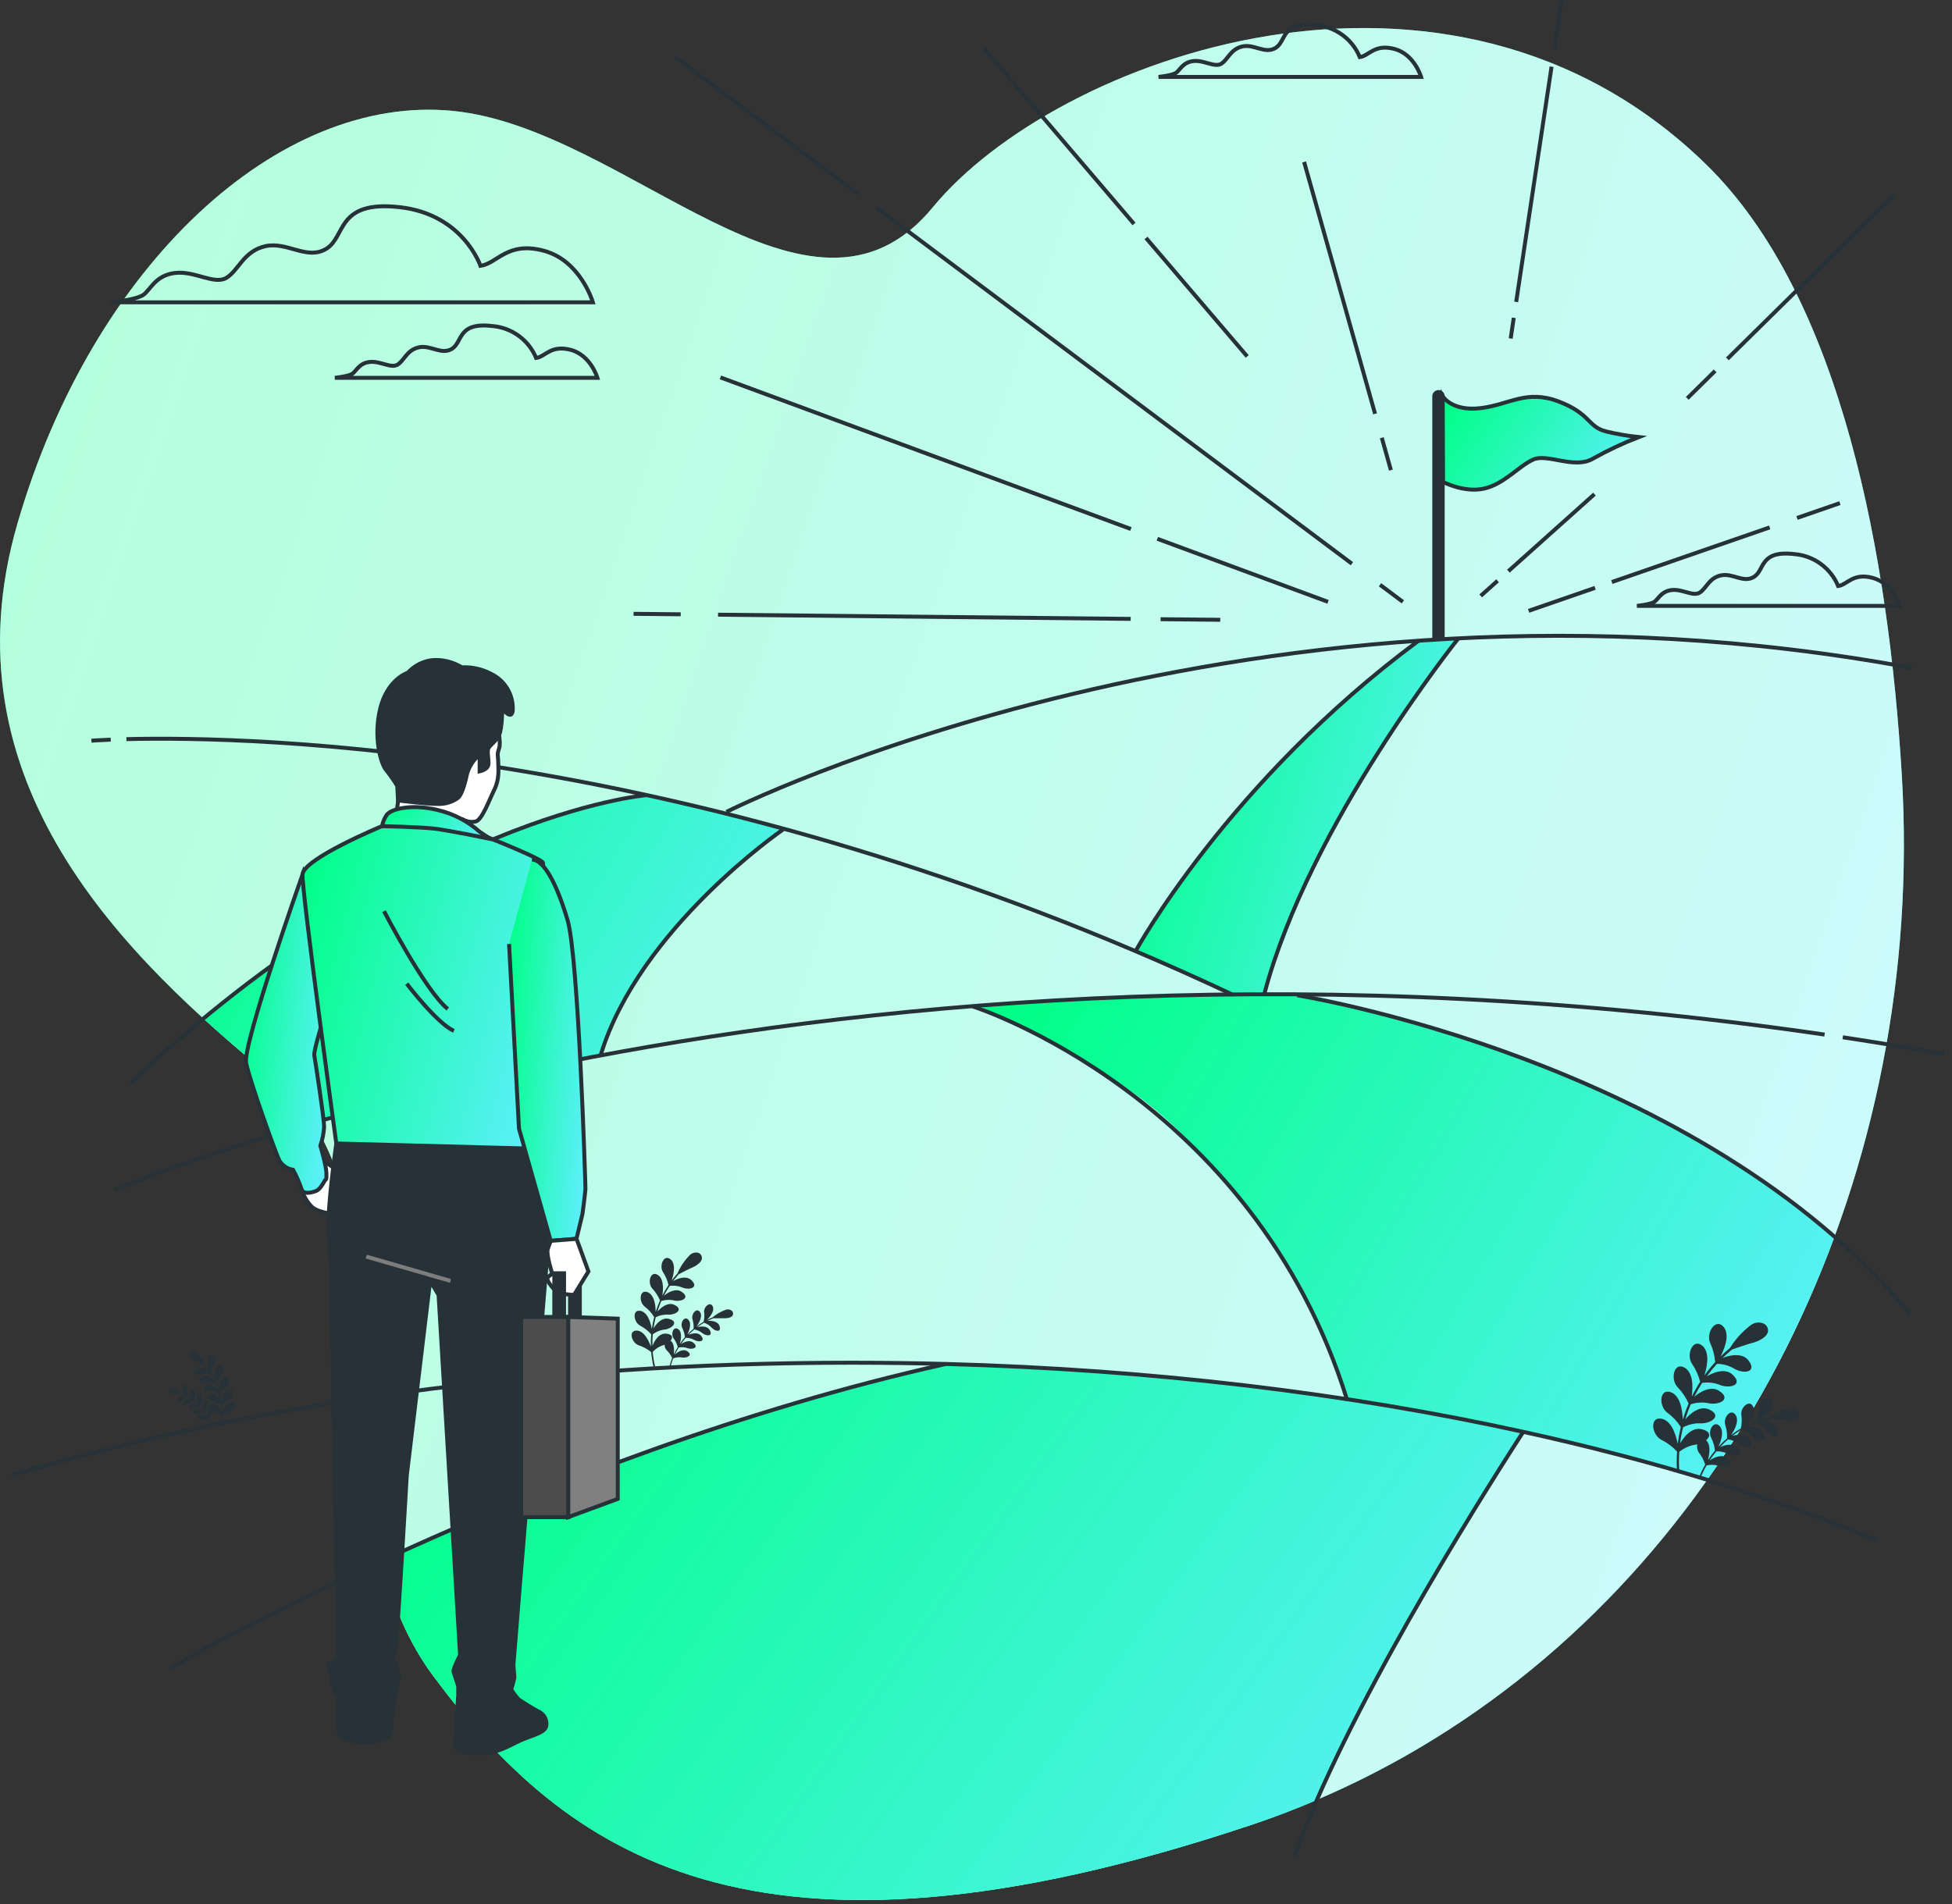 <svg width="205" height="200" viewBox="0 0 205 200" fill="none" xmlns="http://www.w3.org/2000/svg">
<rect x="0" y="0" width="205" height="200" fill="#333333" stroke="none"/>
<g clip-path="url(#clip0_1510_1379)">
<path d="M199.729 81.426C202.226 122.84 183.324 162.486 150.573 182.689C144.498 186.44 138.01 189.477 131.239 191.739C78.816 209.242 59.261 194.501 45.532 176.078C31.802 157.655 44.699 126.335 28.889 113.441C13.079 100.548 -6.059 82.121 1.846 54.948C9.751 27.776 29.305 9.811 47.612 11.654C65.918 13.497 85.057 37.449 97.954 21.785C110.852 6.12 152.041 -9.074 179.085 17.179C193.539 31.208 198.365 58.788 199.729 81.426Z" fill="url(#paint0_linear_1510_1379)"/>
<path opacity="0.7" d="M199.729 81.426C202.226 122.84 183.324 162.486 150.573 182.689C144.498 186.44 138.01 189.477 131.239 191.739C78.816 209.242 59.261 194.501 45.532 176.078C31.802 157.655 44.699 126.335 28.889 113.441C13.079 100.548 -6.059 82.121 1.846 54.948C9.751 27.776 29.305 9.811 47.612 11.654C65.918 13.497 85.057 37.449 97.954 21.785C110.852 6.12 152.041 -9.074 179.085 17.179C193.539 31.208 198.365 58.788 199.729 81.426Z" fill="white"/>
<path d="M90.093 20.349L70.938 6.004" stroke="#263238" stroke-width="0.416" stroke-miterlimit="10"/>
<path d="M141.98 59.213L91.978 21.76" stroke="#263238" stroke-width="0.416" stroke-miterlimit="10"/>
<path d="M147.33 63.22L144.93 61.422" stroke="#263238" stroke-width="0.416" stroke-miterlimit="10"/>
<path d="M118.766 55.568L75.658 39.642" stroke="#263238" stroke-width="0.416" stroke-miterlimit="10"/>
<path d="M139.471 63.22L121.543 56.596" stroke="#263238" stroke-width="0.416" stroke-miterlimit="10"/>
<path d="M71.488 64.526L66.537 64.476" stroke="#263238" stroke-width="0.416" stroke-miterlimit="10"/>
<path d="M118.746 65.008L75.41 64.567" stroke="#263238" stroke-width="0.416" stroke-miterlimit="10"/>
<path d="M128.155 65.104L121.885 65.042" stroke="#263238" stroke-width="0.416" stroke-miterlimit="10"/>
<path d="M144.411 43.469L136.959 17.008" stroke="#263238" stroke-width="0.416" stroke-miterlimit="10"/>
<path d="M146.074 49.386L145.117 45.982" stroke="#263238" stroke-width="0.416" stroke-miterlimit="10"/>
<path d="M158.412 59.995L167.453 51.903" stroke="#263238" stroke-width="0.416" stroke-miterlimit="10"/>
<path d="M155.506 62.592L157.278 61.006" stroke="#263238" stroke-width="0.416" stroke-miterlimit="10"/>
<path d="M181.41 37.695L198.889 20.466" stroke="#263238" stroke-width="0.416" stroke-miterlimit="10"/>
<path d="M177.197 41.843L180.122 38.959" stroke="#263238" stroke-width="0.416" stroke-miterlimit="10"/>
<path d="M163.215 5.222L163.993 0.029" stroke="#263238" stroke-width="0.416" stroke-miterlimit="10"/>
<path d="M159.23 31.712L162.946 7.002" stroke="#263238" stroke-width="0.416" stroke-miterlimit="10"/>
<path d="M158.652 35.556L158.977 33.38" stroke="#263238" stroke-width="0.416" stroke-miterlimit="10"/>
<path d="M188.723 54.407L193.229 52.847" stroke="#263238" stroke-width="0.416" stroke-miterlimit="10"/>
<path d="M169.271 61.139L185.855 55.398" stroke="#263238" stroke-width="0.416" stroke-miterlimit="10"/>
<path d="M160.535 64.164L167.517 61.747" stroke="#263238" stroke-width="0.416" stroke-miterlimit="10"/>
<path d="M120.354 24.997L130.984 37.441" stroke="#263238" stroke-width="0.416" stroke-miterlimit="10"/>
<path d="M103.322 5.06L119.099 23.524" stroke="#263238" stroke-width="0.416" stroke-miterlimit="10"/>
<path d="M151.068 41.181C150.951 41.182 150.84 41.229 150.757 41.312C150.675 41.394 150.628 41.505 150.627 41.622V67.11H151.513V41.622C151.512 41.505 151.465 41.393 151.381 41.31C151.298 41.227 151.185 41.181 151.068 41.181Z" fill="#263238" stroke="#263238" stroke-width="0.416" stroke-miterlimit="10"/>
<path d="M151.514 41.622C151.514 41.622 152.458 43.24 155.499 42.87C158.541 42.5 160.292 40.886 163.687 42.171C167.082 43.457 166.725 44.859 168.713 45.329C169.829 45.598 170.962 45.793 172.104 45.912C170.455 46.548 168.853 47.302 167.311 48.167C165.323 49.336 162.514 47.584 160.996 48.283C159.477 48.982 157.954 50.858 155.849 51.324C153.744 51.79 151.551 50.621 151.551 50.621L151.514 41.622Z" fill="url(#paint1_linear_1510_1379)" stroke="#263238" stroke-width="0.416" stroke-miterlimit="10"/>
<path d="M50.458 27.926C50.458 27.926 48.661 22.517 41.987 21.764C35.314 21.011 36.342 24.843 34.295 26.116C32.248 27.389 30.188 25.346 27.879 25.858C25.57 26.37 25.054 28.425 23.773 29.187C22.491 29.948 20.444 28.417 18.364 28.675C16.284 28.933 15.797 30.472 15.036 30.984C14.274 31.496 11.707 31.754 11.707 31.754H62.266C62.266 31.754 60.984 27.389 57.132 26.345C53.279 25.301 52.256 27.668 50.458 27.926Z" stroke="#263238" stroke-width="0.416" stroke-miterlimit="10"/>
<path d="M56.306 37.603C55.921 36.671 55.285 35.863 54.469 35.271C53.653 34.678 52.689 34.323 51.683 34.245C48.047 33.829 48.605 35.91 47.485 36.625C46.366 37.341 45.247 36.209 43.986 36.484C42.726 36.758 42.447 37.886 41.748 38.306C41.049 38.726 39.926 37.89 38.806 38.023C37.687 38.156 37.408 39.005 36.988 39.271C36.568 39.538 35.166 39.687 35.166 39.687H62.742C62.742 39.687 62.043 37.308 59.942 36.75C57.841 36.193 57.283 37.466 56.306 37.603Z" stroke="#263238" stroke-width="0.416" stroke-miterlimit="10"/>
<path d="M142.807 6C142.424 5.067 141.789 4.259 140.974 3.666C140.158 3.073 139.195 2.717 138.189 2.638C134.549 2.222 135.11 4.302 133.987 5.018C132.864 5.733 131.749 4.602 130.488 4.876C129.227 5.151 128.949 6.278 128.25 6.699C127.551 7.119 126.432 6.283 125.312 6.416C124.193 6.549 123.91 7.398 123.49 7.664C123.07 7.93 121.672 8.08 121.672 8.08H149.244C149.244 8.08 148.545 5.7 146.448 5.143C144.351 4.585 143.785 5.858 142.807 6Z" stroke="#263238" stroke-width="0.416" stroke-miterlimit="10"/>
<path d="M193.046 61.559C192.661 60.628 192.026 59.821 191.211 59.228C190.396 58.636 189.432 58.28 188.427 58.202C184.787 57.786 185.349 59.866 184.225 60.582C183.102 61.297 181.987 60.166 180.726 60.44C179.466 60.715 179.187 61.838 178.488 62.258C177.789 62.679 176.67 61.842 175.551 61.98C174.431 62.117 174.149 62.957 173.728 63.228C173.308 63.498 171.91 63.644 171.91 63.644H199.47C199.47 63.644 198.771 61.264 196.674 60.702C194.577 60.141 194.023 61.418 193.046 61.559Z" stroke="#263238" stroke-width="0.416" stroke-miterlimit="10"/>
<path d="M144.37 147.487L136.485 146.289L130.053 145.457L122.914 144.712L116.923 144.209L107.212 143.514L99.307 143.272C89.704 145.107 72.005 150.807 57.685 156.341C50.387 159.157 43.93 162.016 40.057 163.792C41.113 168.24 42.79 172.425 45.528 176.095C59.258 194.518 78.812 209.259 131.235 191.755C133.764 190.923 136.208 189.988 138.566 188.951L140.584 184.208L144.873 175.82L155.403 157.589L159.884 150.516L153.515 149.064L144.37 147.487Z" fill="url(#paint2_linear_1510_1379)"/>
<path d="M185.543 124.305L179.165 120.227L172.537 116.637L165.976 113.604L158.487 110.566L150.869 108.028L142.386 105.798L136.315 104.55L129.937 104.367L118.417 104.675L102.844 105.64C102.844 105.64 109.546 108.91 117.089 113.508C124.632 118.105 130.403 126.089 133.969 131.119C137.534 136.15 141.516 146.842 141.516 146.842L146.213 147.674L155.441 149.409L162.256 151.019L170.428 152.879L179.298 155.442C184.856 147.524 189.356 138.914 192.682 129.83L185.543 124.305Z" fill="url(#paint3_linear_1510_1379)"/>
<path d="M63.025 110.937L64.04 108.32L65.812 104.775L68.854 100.132L72.482 95.655L77.296 91.266L82.192 87.213L78.985 86.115L67.502 83.415L64.714 84.089L60.408 85.195L52.557 87.812L46.395 90.512L39.048 94.673L29.508 100.806C28.651 101.334 23.587 105.299 21.395 107.021C23.891 109.301 26.433 111.436 28.884 113.441C30.446 114.718 31.795 116.235 32.882 117.935L35.245 117.269L41.902 115.326L51.887 113.133L63.025 110.937Z" fill="url(#paint4_linear_1510_1379)"/>
<path d="M148.819 67.23L142.167 72.526L136.533 77.827L130.788 84.251L125.941 89.884L123.011 94.278L120.419 98.109L119.404 99.799L128.757 104.196L129.935 104.375L132.701 104.196L137.324 92.364L141.043 85.149L145.774 77.149L150.171 70.837L153.101 67.23H148.819Z" fill="url(#paint5_linear_1510_1379)"/>
<path d="M67.814 83.531C67.814 83.531 43.707 85.562 13.727 113.724" stroke="#263238" stroke-width="0.416" stroke-miterlimit="10"/>
<path d="M82.234 87.134C82.234 87.134 67.14 97.498 63.096 110.791" stroke="#263238" stroke-width="0.416" stroke-miterlimit="10"/>
<path d="M135.932 195.033C141.157 180.201 154.762 158.462 159.959 150.42" stroke="#263238" stroke-width="0.416" stroke-miterlimit="10"/>
<path d="M17.85 175.238C17.85 175.238 56.572 152.771 99.342 143.272" stroke="#263238" stroke-width="0.416" stroke-miterlimit="10"/>
<path d="M102.143 105.711C102.143 105.711 131.578 115.039 141.489 147.1" stroke="#263238" stroke-width="0.416" stroke-miterlimit="10"/>
<path d="M136.229 104.546C136.229 104.546 178.495 111.249 200.646 138.063" stroke="#263238" stroke-width="0.416" stroke-miterlimit="10"/>
<path d="M119.254 99.919C119.254 99.919 128.944 82.133 149.002 67.284" stroke="#263238" stroke-width="0.416" stroke-miterlimit="10"/>
<path d="M153.142 67.076C153.142 67.076 137.477 86.631 132.801 104.334" stroke="#263238" stroke-width="0.416" stroke-miterlimit="10"/>
<path d="M185.221 139.029C184.999 138.931 184.753 138.897 184.512 138.928C184.271 138.96 184.043 139.056 183.853 139.208C182.988 139.863 182.252 140.673 181.681 141.596C181.335 141.879 181.007 142.178 180.691 142.49C180.969 141.933 181.706 140.41 181.086 139.474C180.216 138.292 179.122 139.994 179.605 141.072C179.898 141.705 180.075 142.385 180.129 143.081C179.724 143.524 179.346 143.991 178.997 144.479C179.168 143.901 179.65 142.266 178.868 141.438C177.816 140.418 177.038 142.27 177.691 143.248C178.089 143.823 178.38 144.466 178.548 145.145C178.222 145.649 177.928 146.173 177.666 146.713C177.737 146.127 177.949 144.417 177.029 143.73C175.823 142.898 175.365 144.849 176.176 145.706C176.666 146.206 177.06 146.791 177.337 147.433C177.1 147.986 176.896 148.553 176.726 149.131C176.701 148.531 176.617 146.813 175.602 146.293C174.271 145.677 174.146 147.678 175.086 148.373C175.653 148.785 176.138 149.299 176.518 149.888C176.379 150.474 176.272 151.067 176.197 151.664C176.068 151.053 175.698 149.388 174.62 149.051C173.206 148.669 173.418 150.678 174.462 151.227C175.088 151.539 175.652 151.962 176.127 152.476C176.077 153.183 176.077 153.894 176.127 154.602C176.129 154.632 176.142 154.661 176.165 154.682C176.187 154.702 176.217 154.714 176.247 154.714C176.263 154.713 176.279 154.709 176.294 154.701C176.308 154.694 176.321 154.684 176.332 154.671C176.342 154.659 176.35 154.644 176.355 154.629C176.36 154.613 176.361 154.597 176.359 154.581C176.31 153.888 176.31 153.193 176.359 152.501C176.892 152.071 177.535 151.803 178.215 151.727C179.309 151.498 180.166 150.52 178.789 150.146C177.67 149.8 176.759 151.053 176.443 151.627C176.513 151.055 176.618 150.489 176.755 149.929C177.352 149.612 178.027 149.468 178.702 149.513C179.817 149.476 180.824 148.681 179.534 148.07C178.498 147.545 177.404 148.59 176.988 149.101C177.149 148.559 177.342 148.027 177.566 147.508C178.208 147.296 178.897 147.265 179.555 147.421C180.657 147.574 181.785 146.946 180.607 146.139C179.675 145.453 178.423 146.293 177.928 146.722C178.178 146.22 178.456 145.732 178.76 145.261C179.434 145.159 180.124 145.25 180.749 145.523C181.814 145.86 183.029 145.432 181.997 144.437C181.186 143.605 179.796 144.234 179.243 144.575C179.576 144.118 179.933 143.679 180.312 143.26C180.993 143.265 181.659 143.461 182.234 143.826C183.224 144.338 184.502 144.109 183.665 142.956C183 141.987 181.502 142.399 180.907 142.644C181.223 142.332 181.552 142.033 181.901 141.75C182.359 141.579 183.728 141.13 184.285 140.988C184.618 140.876 185.7 140.447 185.683 139.74C185.677 139.591 185.631 139.446 185.55 139.321C185.469 139.196 185.355 139.095 185.221 139.029Z" fill="#263238"/>
<path d="M188.845 148.273C188.737 148.144 188.596 148.047 188.437 147.993C188.278 147.939 188.107 147.929 187.942 147.965C187.203 148.111 186.498 148.394 185.862 148.798C185.563 148.868 185.267 148.956 184.976 149.051C185.317 148.789 186.224 148.074 186.141 147.304C185.962 146.305 184.764 147.025 184.735 147.841C184.724 148.321 184.626 148.796 184.448 149.243C184.062 149.395 183.685 149.571 183.32 149.767C183.603 149.459 184.398 148.594 184.152 147.845C183.811 146.892 182.767 147.799 182.875 148.606C182.944 149.084 182.927 149.57 182.825 150.042C182.47 150.255 182.128 150.49 181.801 150.745C182.022 150.404 182.675 149.409 182.317 148.702C181.818 147.82 180.944 148.889 181.182 149.663C181.334 150.123 181.399 150.607 181.373 151.09C181.06 151.362 180.761 151.651 180.478 151.955C180.645 151.577 181.119 150.487 180.649 149.854C180.012 149.068 179.326 150.27 179.692 150.994C179.913 151.424 180.054 151.891 180.108 152.371C179.841 152.69 179.594 153.025 179.368 153.374C179.472 152.958 179.75 151.814 179.184 151.294C178.427 150.62 177.936 151.93 178.423 152.592C178.717 152.966 178.941 153.39 179.085 153.844C178.84 154.268 178.626 154.709 178.444 155.163C178.436 155.183 178.436 155.204 178.442 155.224C178.449 155.244 178.463 155.261 178.481 155.271C178.502 155.28 178.525 155.279 178.545 155.271C178.565 155.262 178.581 155.246 178.59 155.226C178.771 154.779 178.984 154.345 179.226 153.928C179.686 153.821 180.167 153.85 180.612 154.011C181.36 154.202 182.188 153.861 181.444 153.208C180.857 152.65 179.908 153.15 179.538 153.412C179.757 153.08 179.995 152.76 180.25 152.455C180.718 152.435 181.182 152.547 181.589 152.779C182.292 153.1 183.162 152.904 182.542 152.138C182.059 151.498 181.061 151.81 180.649 152.001C180.911 151.715 181.189 151.445 181.481 151.19C181.939 151.258 182.371 151.45 182.729 151.743C183.366 152.159 184.252 152.13 183.769 151.273C183.403 150.562 182.371 150.699 181.935 150.815C182.243 150.581 182.564 150.363 182.896 150.162C183.355 150.302 183.764 150.569 184.077 150.932C184.635 151.469 185.517 151.569 185.188 150.641C184.943 149.875 183.886 149.846 183.441 149.888C183.786 149.704 184.141 149.542 184.506 149.401C184.925 149.611 185.277 149.936 185.521 150.337C185.979 150.957 186.84 151.207 186.673 150.233C186.557 149.43 185.504 149.23 185.059 149.197C185.35 149.101 185.646 149.018 185.95 148.947C186.282 148.985 187.268 149.122 187.659 149.205C187.901 149.234 188.7 149.301 188.908 148.864C188.952 148.769 188.969 148.664 188.958 148.56C188.947 148.456 188.908 148.357 188.845 148.273Z" fill="#263238"/>
<path d="M73.353 131.598C73.186 131.553 73.01 131.555 72.845 131.602C72.679 131.65 72.53 131.742 72.412 131.868C71.874 132.42 71.443 133.066 71.139 133.774C70.927 134.011 70.723 134.252 70.54 134.506C70.673 134.09 71.031 132.937 70.498 132.347C69.762 131.61 69.175 132.921 69.629 133.624C69.901 134.038 70.097 134.497 70.207 134.98C69.97 135.334 69.754 135.702 69.562 136.083C69.621 135.667 69.787 134.456 69.146 133.961C68.314 133.358 67.948 134.739 68.51 135.355C68.85 135.719 69.122 136.142 69.313 136.603C69.139 136.993 68.987 137.393 68.859 137.801C68.859 137.385 68.813 136.158 68.098 135.771C67.162 135.317 67.045 136.736 67.707 137.248C68.103 137.547 68.441 137.918 68.701 138.342C68.597 138.753 68.515 139.17 68.456 139.59C68.372 139.174 68.135 137.976 67.365 137.718C66.367 137.427 66.492 138.845 67.224 139.245C67.666 139.473 68.061 139.782 68.389 140.156C68.353 140.582 68.342 141.01 68.356 141.437C68.198 141.021 67.761 139.894 66.97 139.773C65.934 139.653 66.296 141.042 67.087 141.317C67.561 141.471 68.002 141.71 68.389 142.024C68.43 142.525 68.507 143.023 68.618 143.514C68.622 143.535 68.634 143.554 68.652 143.566C68.67 143.579 68.692 143.584 68.713 143.58C68.736 143.574 68.755 143.56 68.767 143.541C68.779 143.522 68.784 143.499 68.78 143.476C68.669 142.993 68.593 142.502 68.551 142.007C68.88 141.648 69.304 141.39 69.774 141.263C70.515 140.988 71.023 140.21 70.012 140.094C69.18 139.969 68.68 140.946 68.518 141.383C68.507 140.975 68.52 140.567 68.555 140.16C68.94 139.87 69.398 139.692 69.878 139.648C70.661 139.507 71.281 138.816 70.294 138.55C69.512 138.292 68.855 139.141 68.63 139.544C68.686 139.146 68.766 138.752 68.867 138.363C69.296 138.147 69.775 138.053 70.253 138.092C71.047 138.092 71.767 137.522 70.856 137.081C70.128 136.699 69.342 137.418 69.038 137.776C69.158 137.396 69.296 137.023 69.454 136.657C69.913 136.516 70.403 136.503 70.869 136.62C71.651 136.744 72.458 136.312 71.634 135.725C70.977 135.222 70.07 135.812 69.716 136.112C69.9 135.755 70.105 135.41 70.328 135.076C70.807 135.01 71.295 135.077 71.738 135.272C72.487 135.525 73.361 135.23 72.649 134.51C72.079 133.899 71.073 134.344 70.677 134.581C70.869 134.327 71.068 134.082 71.281 133.849C71.588 133.678 72.5 133.22 72.878 133.062C73.099 132.946 73.814 132.534 73.71 132.043C73.692 131.945 73.65 131.853 73.588 131.775C73.525 131.697 73.445 131.636 73.353 131.598Z" fill="#263238"/>
<path d="M76.878 137.701C76.787 137.624 76.678 137.572 76.561 137.551C76.444 137.53 76.324 137.54 76.212 137.581C75.711 137.759 75.246 138.029 74.843 138.375C74.639 138.459 74.427 138.546 74.248 138.646C74.46 138.425 75.03 137.814 74.88 137.298C74.647 136.616 73.886 137.248 73.949 137.822C73.993 138.161 73.975 138.505 73.894 138.837C73.641 138.987 73.395 139.149 73.158 139.324C73.325 139.079 73.795 138.388 73.553 137.885C73.212 137.252 72.571 138.001 72.721 138.554C72.823 138.883 72.863 139.227 72.838 139.57C72.611 139.758 72.395 139.959 72.193 140.173C72.314 139.907 72.667 139.141 72.338 138.683C71.897 138.113 71.394 138.958 71.648 139.478C71.802 139.785 71.898 140.118 71.931 140.46C71.739 140.683 71.56 140.916 71.394 141.159C71.469 140.876 71.689 140.06 71.29 139.669C70.762 139.183 70.404 140.085 70.737 140.572C70.94 140.849 71.091 141.161 71.182 141.492C71.027 141.743 70.888 142.005 70.766 142.274C70.795 141.97 70.87 141.138 70.416 140.818C69.809 140.427 69.609 141.4 70 141.812C70.246 142.051 70.447 142.333 70.591 142.644C70.462 142.966 70.358 143.297 70.279 143.634C70.275 143.649 70.276 143.665 70.283 143.679C70.29 143.693 70.302 143.704 70.316 143.709C70.332 143.713 70.349 143.71 70.363 143.702C70.377 143.693 70.387 143.679 70.391 143.664C70.471 143.331 70.573 143.004 70.699 142.686C71.011 142.563 71.352 142.532 71.681 142.598C72.226 142.653 72.771 142.324 72.184 141.945C71.71 141.617 71.099 142.066 70.866 142.291C70.991 142.034 71.13 141.784 71.282 141.542C71.608 141.48 71.945 141.511 72.255 141.629C72.784 141.779 73.374 141.55 72.859 141.08C72.442 140.664 71.785 141.005 71.515 141.18C71.673 140.955 71.839 140.735 72.022 140.522C72.353 140.522 72.677 140.609 72.963 140.776C73.458 141.013 74.078 140.888 73.645 140.339C73.312 139.877 72.605 140.085 72.309 140.21C72.501 140.015 72.7 139.828 72.913 139.649C73.242 139.701 73.551 139.846 73.803 140.065C74.248 140.377 74.88 140.356 74.548 139.74C74.294 139.228 73.553 139.324 73.241 139.395C73.465 139.232 73.697 139.081 73.936 138.941C74.26 139.042 74.548 139.233 74.768 139.49C75.155 139.877 75.787 139.961 75.567 139.299C75.401 138.746 74.639 138.717 74.319 138.742C74.514 138.641 74.714 138.551 74.918 138.471C75.155 138.471 75.862 138.471 76.145 138.471C76.316 138.471 76.886 138.43 76.977 138.097C76.996 138.028 76.997 137.955 76.979 137.886C76.962 137.817 76.927 137.753 76.878 137.701Z" fill="#263238"/>
<path d="M20.107 141.97C20.215 141.941 20.329 141.942 20.437 141.973C20.545 142.004 20.642 142.063 20.719 142.145C21.071 142.506 21.354 142.929 21.551 143.393C21.689 143.544 21.818 143.702 21.938 143.867C21.851 143.593 21.618 142.852 21.967 142.469C22.441 141.991 22.824 142.84 22.529 143.301C22.353 143.571 22.226 143.87 22.154 144.184C22.307 144.412 22.446 144.65 22.57 144.895C22.529 144.62 22.425 143.842 22.837 143.522C23.386 143.131 23.61 144.025 23.253 144.425C23.032 144.658 22.855 144.931 22.733 145.228C22.844 145.48 22.941 145.739 23.024 146.002C23.024 145.731 23.053 144.941 23.519 144.691C24.126 144.396 24.197 145.311 23.773 145.648C23.514 145.84 23.295 146.08 23.128 146.355C23.195 146.623 23.248 146.894 23.286 147.167C23.34 146.896 23.494 146.118 23.993 145.952C24.638 145.765 24.559 146.684 24.085 146.942C23.799 147.091 23.542 147.291 23.328 147.533C23.353 147.809 23.361 148.087 23.352 148.365C23.452 148.099 23.735 147.366 24.247 147.287C24.921 147.208 24.684 148.119 24.172 148.286C23.869 148.388 23.587 148.544 23.34 148.748C23.311 149.072 23.26 149.395 23.19 149.713C23.186 149.726 23.178 149.737 23.167 149.745C23.155 149.753 23.142 149.756 23.128 149.754C23.119 149.755 23.109 149.754 23.101 149.751C23.092 149.747 23.085 149.742 23.079 149.735C23.073 149.728 23.068 149.72 23.066 149.711C23.064 149.702 23.063 149.693 23.065 149.684C23.138 149.37 23.188 149.052 23.215 148.731C23.003 148.499 22.729 148.331 22.425 148.248C21.942 148.069 21.618 147.566 22.271 147.491C22.803 147.412 23.132 148.045 23.236 148.323C23.244 148.058 23.236 147.793 23.211 147.529C22.961 147.342 22.665 147.228 22.354 147.2C21.851 147.108 21.447 146.672 22.075 146.488C22.583 146.318 23.011 146.871 23.165 147.129C23.128 146.873 23.077 146.618 23.011 146.368C22.733 146.228 22.423 146.166 22.113 146.189C21.597 146.189 21.131 145.823 21.722 145.536C22.192 145.286 22.703 145.756 22.899 145.985C22.82 145.739 22.727 145.497 22.62 145.261C22.323 145.171 22.007 145.163 21.705 145.236C21.197 145.319 20.677 145.041 21.21 144.658C21.626 144.329 22.225 144.716 22.458 144.907C22.34 144.676 22.208 144.453 22.063 144.238C21.753 144.194 21.438 144.238 21.152 144.362C20.665 144.529 20.099 144.337 20.561 143.871C20.927 143.455 21.58 143.763 21.838 143.917C21.713 143.755 21.584 143.593 21.447 143.443C21.31 143.293 20.657 143.027 20.411 142.931C20.27 142.856 19.808 142.59 19.862 142.274C19.872 142.206 19.9 142.142 19.943 142.089C19.986 142.035 20.043 141.994 20.107 141.97Z" fill="#263238"/>
<path d="M17.822 145.939C17.878 145.89 17.946 145.857 18.019 145.843C18.093 145.829 18.168 145.835 18.238 145.86C18.568 145.969 18.876 146.136 19.145 146.355C19.274 146.409 19.403 146.468 19.528 146.53C19.391 146.388 19.02 146.002 19.112 145.656C19.262 145.215 19.753 145.627 19.711 145.997C19.685 146.217 19.698 146.439 19.748 146.655C19.913 146.75 20.071 146.856 20.223 146.971C20.119 146.813 19.807 146.364 19.969 146.039C20.194 145.623 20.606 146.114 20.502 146.455C20.436 146.668 20.41 146.891 20.427 147.112C20.572 147.235 20.711 147.366 20.843 147.504C20.764 147.333 20.535 146.834 20.747 146.538C21.034 146.172 21.359 146.717 21.196 147.054C21.096 147.253 21.033 147.469 21.013 147.691C21.139 147.834 21.254 147.985 21.359 148.144C21.309 147.961 21.171 147.433 21.425 147.175C21.77 146.863 21.999 147.454 21.783 147.761C21.654 147.942 21.556 148.143 21.496 148.356C21.596 148.52 21.686 148.69 21.766 148.864C21.766 148.668 21.7 148.128 21.991 147.924C22.382 147.67 22.515 148.298 22.249 148.564C22.091 148.721 21.962 148.904 21.866 149.105C21.949 149.315 22.017 149.531 22.07 149.75C22.073 149.76 22.072 149.77 22.067 149.778C22.062 149.787 22.054 149.793 22.045 149.796C22.04 149.797 22.035 149.797 22.03 149.797C22.025 149.796 22.02 149.794 22.016 149.791C22.012 149.788 22.008 149.785 22.005 149.781C22.002 149.777 22 149.772 21.999 149.767C21.946 149.552 21.879 149.341 21.8 149.134C21.598 149.053 21.376 149.033 21.163 149.076C20.809 149.114 20.456 148.901 20.834 148.66C21.142 148.444 21.538 148.739 21.692 148.881C21.612 148.714 21.525 148.552 21.433 148.398C21.221 148.358 21.002 148.378 20.801 148.456C20.46 148.552 20.077 148.402 20.41 148.098C20.676 147.841 21.105 148.049 21.28 148.165C21.179 148.02 21.071 147.881 20.955 147.749C20.74 147.749 20.529 147.806 20.343 147.915C20.023 148.069 19.624 147.986 19.898 147.628C20.115 147.333 20.576 147.466 20.768 147.549C20.643 147.42 20.514 147.3 20.377 147.183C20.164 147.219 19.964 147.31 19.798 147.449C19.511 147.653 19.099 147.641 19.316 147.241C19.478 146.909 19.961 146.967 20.148 147.017C20.004 146.91 19.854 146.811 19.699 146.721C19.493 146.789 19.31 146.913 19.17 147.079C18.921 147.329 18.513 147.383 18.654 146.954C18.762 146.597 19.253 146.576 19.461 146.592L19.075 146.418C18.916 146.418 18.459 146.418 18.276 146.418C18.168 146.418 17.797 146.388 17.735 146.176C17.729 146.133 17.734 146.088 17.749 146.047C17.764 146.006 17.789 145.969 17.822 145.939Z" fill="#263238"/>
<path d="M197.016 161.749C186.078 157.231 173.601 153.391 159.958 150.399C141.569 146.355 121.061 143.859 99.343 143.272C96.076 143.186 92.786 143.142 89.474 143.139C56.673 143.139 26.234 147.512 1.184 154.98" stroke="#263238" stroke-width="0.416" stroke-miterlimit="10"/>
<path d="M193.529 108.957C197.044 109.489 200.593 110.073 204.176 110.708" stroke="#263238" stroke-width="0.416" stroke-miterlimit="10"/>
<path d="M11.984 125.016C11.984 125.016 85.751 93.213 191.62 108.674" stroke="#263238" stroke-width="0.416" stroke-miterlimit="10"/>
<path d="M13.275 77.64C26.489 77.307 73.753 78.243 129.454 104.48" stroke="#263238" stroke-width="0.416" stroke-miterlimit="10"/>
<path d="M9.602 77.802C9.602 77.802 10.296 77.748 11.628 77.694" stroke="#263238" stroke-width="0.416" stroke-miterlimit="10"/>
<path d="M76.289 85.283C76.289 85.283 131.687 57.295 200.839 70.172" stroke="#263238" stroke-width="0.416" stroke-miterlimit="10"/>
<path d="M33.649 121.671L35.422 122.948L35.517 127.571C35.517 127.571 33.553 127.471 32.767 126.784C32.241 126.252 31.859 125.595 31.656 124.875L33.649 121.671Z" fill="white" stroke="#263238" stroke-width="0.416" stroke-miterlimit="10"/>
<path d="M31.773 91.853C31.773 91.853 25.453 109.743 25.848 111.669C26.243 113.596 28.952 121.134 29.351 121.929C29.508 122.181 29.717 122.396 29.964 122.56C30.21 122.725 30.49 122.834 30.782 122.882C31.127 123.52 31.419 124.185 31.656 124.871C31.814 125.507 32.688 125.287 33.166 125.112C33.645 124.937 33.961 124.234 34.123 123.997C34.285 123.76 34.281 124.076 34.281 123.281C34.281 122.487 33.645 120.34 33.645 120.34C33.869 119.699 34.002 119.029 34.04 118.351C34.04 117.473 33.087 111.278 33.008 110.862C32.929 110.446 33.724 107.837 33.724 107.837L31.773 91.853Z" fill="url(#paint6_linear_1510_1379)" stroke="#263238" stroke-width="0.416" stroke-miterlimit="10"/>
<path d="M53.612 177.343C53.858 177.765 54.148 178.159 54.477 178.521C54.714 178.679 56.05 179.544 56.524 179.769C56.786 179.879 57.008 180.065 57.162 180.303C57.317 180.542 57.396 180.821 57.389 181.104C57.389 181.812 56.678 182.049 55.184 182.598C53.691 183.147 52.825 184.017 50.703 184.175C48.581 184.333 47.791 183.938 47.791 183.309C47.791 182.681 48.099 178.467 48.099 178.467C48.099 178.467 52.605 178.6 53.612 177.343Z" fill="#263238" stroke="#263238" stroke-width="0.416" stroke-miterlimit="10"/>
<path d="M35.571 177.693C35.571 177.693 35.429 181.774 35.571 182.099C35.712 182.423 36.449 182.931 37.909 183.01C39.369 183.089 40.472 182.619 40.763 182.361C40.961 182.098 41.065 181.775 41.058 181.446L41.508 177.855L35.571 177.693Z" fill="#263238" stroke="#263238" stroke-width="0.416" stroke-miterlimit="10"/>
<path d="M35.318 120.115C35.318 120.115 34.361 126.943 34.519 128.931C34.677 130.92 34.76 133.783 34.76 133.783L35.517 174.252L34.435 174.843L35.13 177.693C35.954 177.996 36.812 178.194 37.685 178.284C38.962 178.379 41.517 177.889 41.517 177.889L41.933 175.925L41.342 174.352C41.356 173.887 41.422 173.425 41.538 172.975C41.733 172.189 42.719 154.989 42.719 154.989L45.174 134.548L46.06 136.021L48.319 173.861C48.319 173.861 47.533 175.334 47.633 175.629C47.733 175.925 48.124 177.102 48.124 177.102V178.479C48.931 178.815 49.816 178.917 50.678 178.775C51.86 178.479 53.528 177.889 53.528 177.889C53.732 177.346 53.896 176.79 54.019 176.224C54.019 175.929 53.923 175.238 53.923 174.847C53.923 174.456 57.531 131.245 57.531 131.245L56.349 120.689L35.318 120.115Z" fill="#263238" stroke="#263238" stroke-width="0.416" stroke-miterlimit="10"/>
<path d="M40.124 86.776C40.124 86.776 31.878 90.188 31.774 91.852C31.67 93.516 35.318 120.111 35.318 120.111L55.027 120.631C55.027 120.631 57.423 91.224 57.007 90.6C56.591 89.976 48.445 86.86 48.445 86.86C48.445 86.86 41.459 86.394 40.124 86.776Z" fill="url(#paint7_linear_1510_1379)" stroke="#263238" stroke-width="0.416" stroke-miterlimit="10"/>
<path d="M52.238 76.346C52.238 76.346 52.654 77.956 52.408 78.634C52.163 79.312 52.325 79.4 52.325 80.078C52.325 80.756 52.492 81.775 51.909 82.961C51.327 84.147 50.636 86.098 49.958 86.29C49.527 86.385 49.076 86.324 48.685 86.119L48.444 86.86L41.57 85.84L41.824 84.06C41.824 84.06 41.654 79.65 41.741 78.884C41.828 78.118 41.741 75.664 43.775 74.137C45.81 72.61 51.135 72.443 52.238 76.346Z" fill="white" stroke="#263238" stroke-width="0.416" stroke-miterlimit="10"/>
<path d="M42.821 70.663C42.821 70.663 40.699 71.341 39.937 74.407C39.176 77.474 40.021 80.261 40.528 80.852C40.959 81.393 41.356 81.96 41.718 82.549L41.801 84.076C41.801 84.076 45.704 84.584 46.553 84.418C47.103 84.35 47.628 84.145 48.08 83.823C48.421 83.569 48.758 82.633 49.012 81.447C49.265 80.261 50.372 78.988 50.372 79.666V81.023C50.372 81.023 51.304 80.852 51.304 80.191C51.304 79.529 51.133 78.917 51.304 78.58C51.475 78.243 52.065 77.902 52.407 77.224C52.748 76.546 52.744 74.424 52.744 74.424C52.744 74.424 53.763 75.78 53.85 74.59C53.886 73.799 53.688 73.015 53.28 72.336C52.873 71.658 52.273 71.115 51.558 70.775C50.619 70.28 49.564 70.046 48.504 70.097C48.504 70.097 45.367 68.029 42.821 70.663Z" fill="#263238" stroke="#263238" stroke-width="0.416" stroke-miterlimit="10"/>
<path d="M50.375 87.372C49.118 86.251 47.6 85.464 45.96 85.083C43.16 84.405 41.042 84.996 40.618 85.591C40.37 85.946 40.202 86.351 40.123 86.777C40.123 86.777 44.026 86.864 45.553 87.035C47.08 87.205 51.494 88.117 51.494 88.117L50.375 87.372Z" fill="url(#paint8_linear_1510_1379)" stroke="#263238" stroke-width="0.416" stroke-miterlimit="10"/>
<path d="M53.461 99.154L54.505 118.551L57.834 130.334L60.542 130.121L61.17 127.517C61.17 127.517 61.483 125.224 61.483 124.804C61.483 124.384 60.75 100.511 59.606 96.654C58.462 92.797 57.11 90.293 55.862 90.293" fill="url(#paint9_linear_1510_1379)"/>
<path d="M53.461 99.154L54.505 118.551L57.834 130.334L60.542 130.121L61.17 127.517C61.17 127.517 61.483 125.224 61.483 124.804C61.483 124.384 60.75 100.511 59.606 96.654C58.462 92.797 57.11 90.293 55.862 90.293" stroke="#263238" stroke-width="0.416" stroke-miterlimit="10"/>
<path d="M60.893 133.745H59.869V138.343H60.893V133.745Z" fill="#263238" stroke="#263238" stroke-width="0.416" stroke-miterlimit="10"/>
<path d="M60.55 130.129L61.798 133.554L60.283 136.021C60.283 136.021 58.694 135.942 58.457 135.7C58.22 135.459 57.184 134.427 57.579 134.111L57.995 133.791C57.995 133.791 57.359 131.802 57.517 131.249C57.602 130.937 57.715 130.633 57.854 130.342L60.55 130.129Z" fill="white" stroke="#263238" stroke-width="0.416" stroke-miterlimit="10"/>
<path d="M38.465 131.993L47.31 134.548" stroke="#7D7D7D" stroke-width="0.416" stroke-miterlimit="10"/>
<path d="M59.236 133.745H58.213V138.343H59.236V133.745Z" fill="#263238" stroke="#263238" stroke-width="0.416" stroke-miterlimit="10"/>
<path d="M59.668 159.366L64.877 157.443V138.513L59.668 138.334V159.366Z" fill="#808080" stroke="#263238" stroke-width="0.416" stroke-miterlimit="10"/>
<path d="M59.669 138.334H54.73V159.366H59.669V138.334Z" fill="#4C4C4C" stroke="#263238" stroke-width="0.416" stroke-miterlimit="10"/>
<path d="M40.33 95.713C40.33 95.713 44.64 104.059 47.024 105.986" stroke="#263238" stroke-width="0.416" stroke-miterlimit="10"/>
<path d="M42.715 103.327C42.715 103.327 45.927 107.546 47.67 108.278" stroke="#263238" stroke-width="0.416" stroke-miterlimit="10"/>
</g>
<defs>
<linearGradient id="paint0_linear_1510_1379" x1="2.275" y1="20.052" x2="230.948" y2="98.351" gradientUnits="userSpaceOnUse">
<stop stop-color="#00FF87"/>
<stop offset="1" stop-color="#60EFFF"/>
</linearGradient>
<linearGradient id="paint1_linear_1510_1379" x1="151.748" y1="42.476" x2="169.295" y2="54.876" gradientUnits="userSpaceOnUse">
<stop stop-color="#00FF87"/>
<stop offset="1" stop-color="#60EFFF"/>
</linearGradient>
<linearGradient id="paint2_linear_1510_1379" x1="41.418" y1="148.172" x2="142.594" y2="220.661" gradientUnits="userSpaceOnUse">
<stop stop-color="#00FF87"/>
<stop offset="1" stop-color="#60EFFF"/>
</linearGradient>
<linearGradient id="paint3_linear_1510_1379" x1="103.864" y1="108.811" x2="188.845" y2="159.144" gradientUnits="userSpaceOnUse">
<stop stop-color="#00FF87"/>
<stop offset="1" stop-color="#60EFFF"/>
</linearGradient>
<linearGradient id="paint4_linear_1510_1379" x1="22.085" y1="86.418" x2="79.557" y2="120.502" gradientUnits="userSpaceOnUse">
<stop stop-color="#00FF87"/>
<stop offset="1" stop-color="#60EFFF"/>
</linearGradient>
<linearGradient id="paint5_linear_1510_1379" x1="119.787" y1="70.462" x2="159.168" y2="82.491" gradientUnits="userSpaceOnUse">
<stop stop-color="#00FF87"/>
<stop offset="1" stop-color="#60EFFF"/>
</linearGradient>
<linearGradient id="paint6_linear_1510_1379" x1="25.926" y1="94.762" x2="36.647" y2="95.674" gradientUnits="userSpaceOnUse">
<stop stop-color="#00FF87"/>
<stop offset="1" stop-color="#60EFFF"/>
</linearGradient>
<linearGradient id="paint7_linear_1510_1379" x1="32.059" y1="89.584" x2="62.46" y2="97.196" gradientUnits="userSpaceOnUse">
<stop stop-color="#00FF87"/>
<stop offset="1" stop-color="#60EFFF"/>
</linearGradient>
<linearGradient id="paint8_linear_1510_1379" x1="40.252" y1="85.071" x2="46.521" y2="92.267" gradientUnits="userSpaceOnUse">
<stop stop-color="#00FF87"/>
<stop offset="1" stop-color="#60EFFF"/>
</linearGradient>
<linearGradient id="paint9_linear_1510_1379" x1="53.552" y1="93.776" x2="63.755" y2="94.465" gradientUnits="userSpaceOnUse">
<stop stop-color="#00FF87"/>
<stop offset="1" stop-color="#60EFFF"/>
</linearGradient>
<clipPath id="clip0_1510_1379">
<rect width="204.208" height="199.573" fill="white"/>
</clipPath>
</defs>
</svg>
